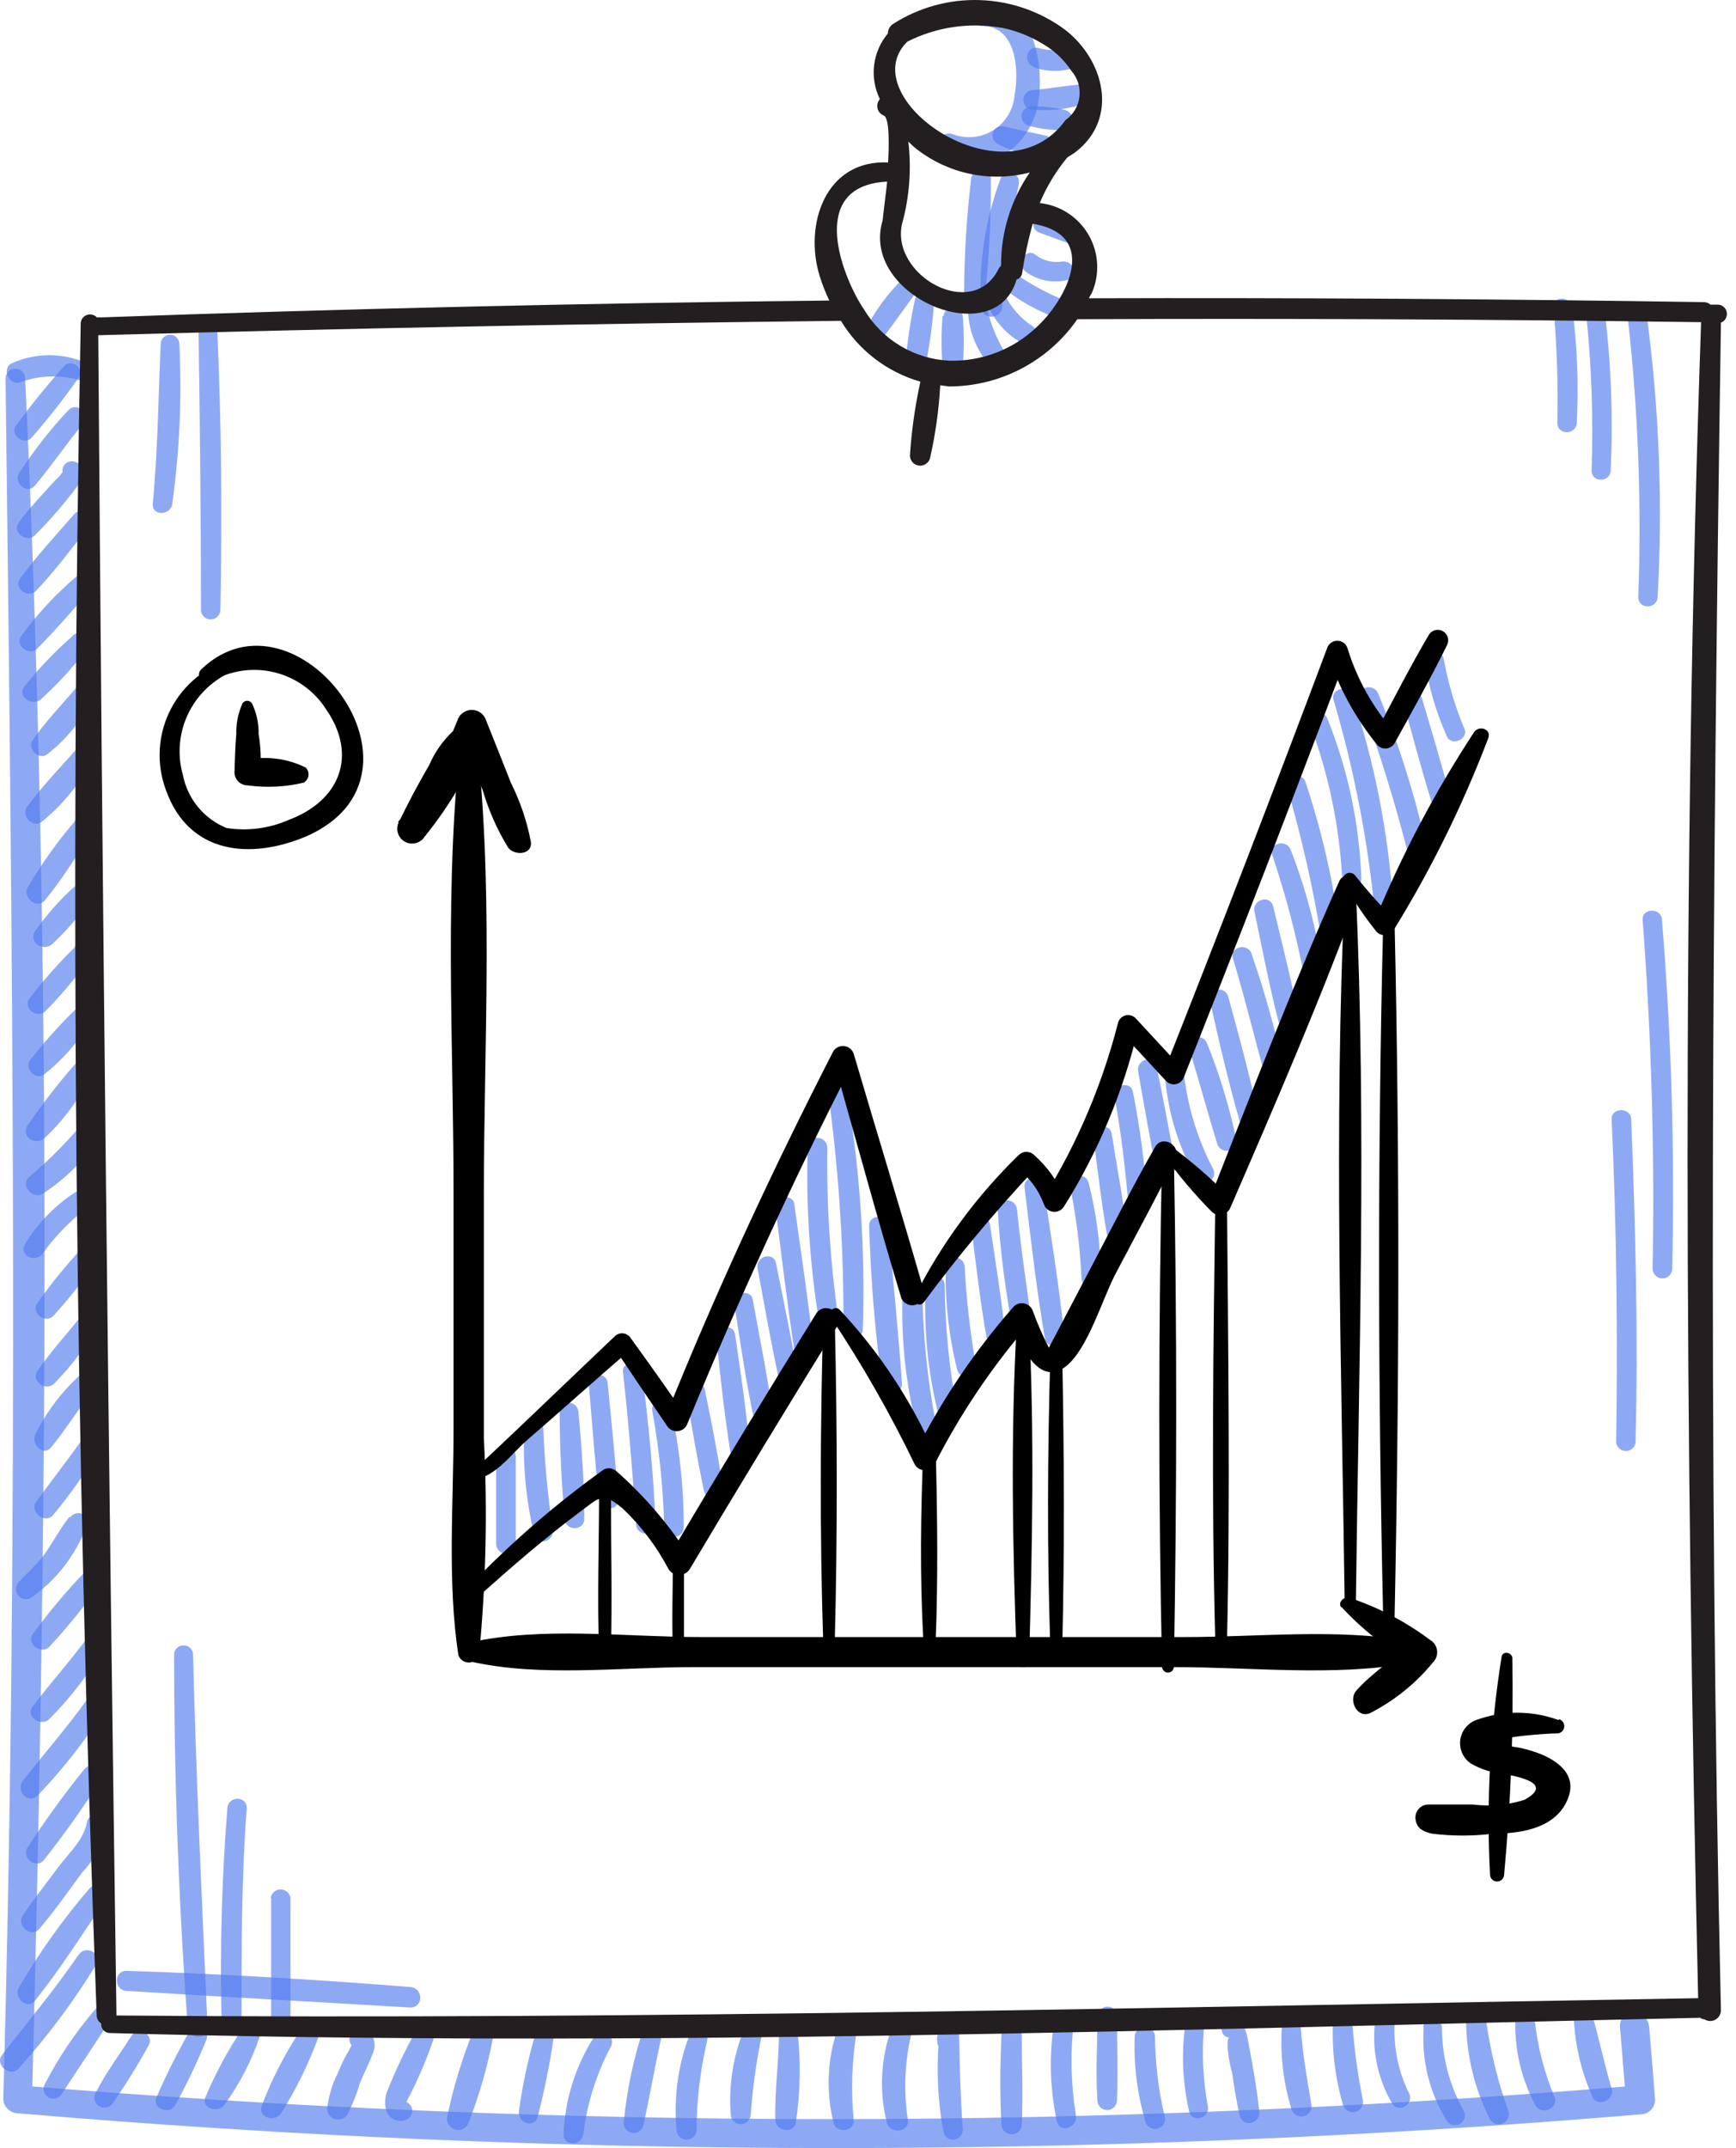 <?xml version="1.0" encoding="UTF-8"?> <svg xmlns="http://www.w3.org/2000/svg" width="76" height="94" viewBox="0 0 76 94" fill="none"> <path d="M42.907 1.138C44.482 1.068 44.632 3.032 44.412 4.189C44.385 4.498 44.285 4.796 44.122 5.06C43.958 5.324 43.736 5.546 43.471 5.709C43.207 5.872 42.908 5.97 42.599 5.997C42.29 6.024 41.979 5.979 41.691 5.864C41.092 5.685 40.693 6.602 41.262 6.861C43.256 7.858 45.25 6.343 45.479 4.309C45.699 2.594 45.15 -0.268 42.797 0.261C42.704 0.295 42.626 0.36 42.575 0.445C42.524 0.53 42.503 0.63 42.516 0.728C42.528 0.826 42.574 0.917 42.645 0.986C42.716 1.055 42.808 1.098 42.907 1.108V1.138Z" fill="#527BEF" fill-opacity="0.65"></path> <path d="M43.695 6.313C44.288 6.622 44.949 6.779 45.619 6.771C46.087 6.771 46.227 6.023 45.739 5.924C45.25 5.824 44.592 5.684 44.014 5.545C43.435 5.405 43.256 6.093 43.695 6.313Z" fill="#527BEF" fill-opacity="0.65"></path> <path d="M45.022 5.495C45.495 5.63 45.985 5.698 46.477 5.694C46.591 5.702 46.703 5.666 46.791 5.594C46.88 5.522 46.937 5.42 46.952 5.307C46.968 5.194 46.939 5.079 46.873 4.987C46.807 4.894 46.708 4.83 46.597 4.807C46.117 4.692 45.624 4.641 45.131 4.658C45.03 4.662 44.934 4.702 44.86 4.77C44.785 4.838 44.737 4.93 44.724 5.03C44.711 5.13 44.734 5.232 44.788 5.317C44.843 5.402 44.925 5.465 45.022 5.495Z" fill="#527BEF" fill-opacity="0.65"></path> <path d="M45.249 4.797C45.955 4.864 46.667 4.79 47.343 4.578C47.782 4.418 47.762 3.651 47.224 3.7C46.685 3.75 45.917 3.88 45.23 3.94C45.116 3.94 45.007 3.985 44.926 4.065C44.846 4.146 44.801 4.255 44.801 4.368C44.801 4.482 44.846 4.591 44.926 4.672C45.007 4.752 45.116 4.797 45.23 4.797H45.249Z" fill="#527BEF" fill-opacity="0.65"></path> <path d="M45.261 2.943C45.853 3.157 46.502 3.157 47.095 2.943C47.192 2.901 47.27 2.825 47.315 2.73C47.361 2.635 47.371 2.526 47.343 2.425C47.315 2.323 47.251 2.235 47.164 2.176C47.076 2.117 46.97 2.092 46.866 2.105C46.412 2.23 45.933 2.23 45.48 2.105C44.951 1.956 44.752 2.733 45.261 2.923V2.943Z" fill="#527BEF" fill-opacity="0.65"></path> <path d="M43.795 7.838C43.127 9.634 42.838 11.548 42.947 13.461C42.964 13.572 43.019 13.674 43.105 13.748C43.19 13.821 43.298 13.862 43.411 13.862C43.523 13.862 43.632 13.821 43.717 13.748C43.802 13.674 43.858 13.572 43.874 13.461C43.982 11.644 44.225 9.838 44.602 8.057C44.627 7.952 44.609 7.841 44.553 7.748C44.498 7.656 44.408 7.588 44.304 7.56C44.2 7.531 44.088 7.544 43.993 7.596C43.898 7.648 43.827 7.735 43.795 7.838Z" fill="#527BEF" fill-opacity="0.65"></path> <path d="M42.518 7.808C42.315 9.482 42.212 11.167 42.209 12.853C42.209 13.451 43.056 13.421 43.126 12.853C43.309 11.178 43.392 9.493 43.376 7.808C43.376 7.24 42.588 7.27 42.518 7.808Z" fill="#527BEF" fill-opacity="0.65"></path> <path d="M39.526 12.195C38.886 12.822 38.348 13.545 37.931 14.339C37.887 14.435 37.88 14.545 37.913 14.647C37.945 14.748 38.014 14.834 38.106 14.887C38.198 14.941 38.306 14.958 38.411 14.936C38.515 14.914 38.607 14.854 38.669 14.767C39.178 14.089 39.666 13.391 40.175 12.703C40.464 12.315 39.846 11.876 39.526 12.195Z" fill="#527BEF" fill-opacity="0.65"></path> <path d="M40.056 13.102C39.848 14.072 39.705 15.055 39.627 16.044C39.63 16.148 39.669 16.247 39.738 16.325C39.807 16.402 39.902 16.453 40.005 16.467C40.108 16.482 40.213 16.459 40.3 16.403C40.388 16.348 40.453 16.262 40.484 16.163C40.69 15.194 40.826 14.211 40.893 13.222C40.891 13.12 40.853 13.023 40.785 12.947C40.718 12.871 40.626 12.821 40.525 12.807C40.425 12.793 40.322 12.814 40.236 12.868C40.15 12.922 40.086 13.005 40.056 13.102Z" fill="#527BEF" fill-opacity="0.65"></path> <path d="M41.262 13.83C41.207 14.567 41.207 15.307 41.262 16.044C41.278 16.15 41.331 16.247 41.413 16.317C41.494 16.387 41.598 16.426 41.705 16.426C41.813 16.426 41.917 16.387 41.998 16.317C42.08 16.247 42.133 16.15 42.149 16.044C42.209 15.307 42.209 14.567 42.149 13.83C42.133 13.729 42.082 13.637 42.005 13.57C41.927 13.503 41.828 13.467 41.725 13.467C41.623 13.467 41.524 13.503 41.446 13.57C41.368 13.637 41.317 13.729 41.302 13.83H41.262Z" fill="#527BEF" fill-opacity="0.65"></path> <path d="M42.379 13.621C42.415 14.474 42.734 15.292 43.286 15.944C43.635 16.323 44.223 15.844 43.984 15.405C43.63 14.818 43.371 14.179 43.216 13.511C43.186 13.415 43.123 13.332 43.038 13.278C42.953 13.223 42.852 13.201 42.752 13.214C42.651 13.227 42.559 13.275 42.491 13.349C42.423 13.424 42.383 13.52 42.379 13.621Z" fill="#527BEF" fill-opacity="0.65"></path> <path d="M43.236 13.332C43.541 14.069 44.095 14.676 44.801 15.047C44.899 15.085 45.007 15.087 45.106 15.053C45.205 15.019 45.288 14.951 45.341 14.861C45.394 14.77 45.413 14.664 45.395 14.561C45.376 14.458 45.321 14.365 45.24 14.299C44.7 13.954 44.266 13.468 43.984 12.893C43.745 12.384 42.987 12.833 43.236 13.332Z" fill="#527BEF" fill-opacity="0.65"></path> <path d="M44.063 12.704C44.687 13.194 45.383 13.584 46.127 13.86C46.576 14.03 46.905 13.282 46.456 13.082C45.756 12.786 45.087 12.418 44.462 11.986C44.013 11.667 43.615 12.384 44.033 12.704H44.063Z" fill="#527BEF" fill-opacity="0.65"></path> <path d="M44.902 11.886C45.159 12.077 45.454 12.21 45.768 12.273C46.082 12.337 46.406 12.331 46.717 12.255C47.245 12.145 47.016 11.358 46.487 11.447C46.284 11.479 46.077 11.469 45.878 11.417C45.679 11.366 45.493 11.274 45.331 11.148C44.882 10.819 44.473 11.557 44.902 11.886Z" fill="#527BEF" fill-opacity="0.65"></path> <path d="M45.509 10.181C45.957 10.351 46.406 10.52 46.865 10.669C47.323 10.819 47.582 10.051 47.084 9.852C46.585 9.653 46.197 9.503 45.738 9.343C45.279 9.184 44.99 9.992 45.509 10.181Z" fill="#527BEF" fill-opacity="0.65"></path> <path d="M3.794 15.894C3.279 15.663 2.722 15.543 2.158 15.543C1.595 15.543 1.037 15.663 0.523 15.894C0.055 16.103 0.384 16.891 0.872 16.732C1.708 16.425 2.618 16.39 3.475 16.632C3.913 16.732 4.242 16.084 3.794 15.874V15.894Z" fill="#527BEF" fill-opacity="0.65"></path> <path d="M0.243 16.532C0.552 41.647 0.841 66.732 0.144 91.847C0.149 92.013 0.216 92.169 0.333 92.286C0.45 92.403 0.607 92.471 0.772 92.476C24.411 94.491 48.178 94.508 71.82 92.526C71.989 92.526 72.151 92.458 72.271 92.339C72.391 92.219 72.458 92.057 72.458 91.887C72.378 90.831 72.288 89.764 72.199 88.707C72.139 87.889 70.853 87.889 70.922 88.707C71.012 89.764 71.092 90.831 71.182 91.887L71.82 91.249C48.178 93.228 24.413 93.228 0.772 91.249L1.4 91.877C2.068 66.802 2.297 41.627 1.101 16.562C1.101 16.448 1.056 16.339 0.975 16.259C0.895 16.178 0.786 16.133 0.672 16.133C0.558 16.133 0.449 16.178 0.369 16.259C0.288 16.339 0.243 16.448 0.243 16.562V16.532Z" fill="#527BEF" fill-opacity="0.65"></path> <path d="M2.816 16.014C2.068 16.848 1.362 17.72 0.702 18.626C0.413 19.025 1.061 19.523 1.38 19.154C2.119 18.312 2.811 17.43 3.454 16.512C3.723 16.133 3.125 15.675 2.816 16.014Z" fill="#527BEF" fill-opacity="0.65"></path> <path d="M3.006 17.938C2.196 18.795 1.469 19.726 0.833 20.72C0.584 21.138 1.192 21.647 1.521 21.258C2.259 20.381 2.897 19.433 3.625 18.556C3.983 18.137 3.385 17.559 3.006 17.938Z" fill="#527BEF" fill-opacity="0.65"></path> <path d="M2.986 20.999H3.046L2.757 20.71C2.757 20.62 2.757 20.64 2.667 20.759C2.577 20.879 2.487 20.949 2.398 21.039C2.308 21.128 2.009 21.477 1.809 21.687C1.46 22.076 1.101 22.465 0.812 22.883C0.523 23.302 1.161 23.761 1.52 23.432C2.16 22.791 2.756 22.108 3.305 21.388C3.584 21.049 3.873 20.331 3.215 20.191C3.114 20.173 3.01 20.193 2.923 20.248C2.836 20.303 2.773 20.389 2.747 20.488C2.72 20.588 2.732 20.693 2.78 20.784C2.828 20.875 2.909 20.945 3.006 20.979L2.986 20.999Z" fill="#527BEF" fill-opacity="0.65"></path> <path d="M3.255 22.494C2.448 23.422 1.61 24.319 0.882 25.316C0.573 25.725 1.241 26.223 1.58 25.854C2.408 24.987 3.116 24.02 3.853 23.093C4.182 22.674 3.624 22.096 3.255 22.494Z" fill="#527BEF" fill-opacity="0.65"></path> <path d="M3.315 25.256C2.423 26.017 1.623 26.881 0.932 27.828C0.633 28.247 1.281 28.736 1.64 28.377C2.428 27.569 3.185 26.712 3.913 25.854C3.993 25.775 4.037 25.667 4.037 25.555C4.037 25.443 3.993 25.335 3.913 25.256C3.834 25.177 3.726 25.132 3.614 25.132C3.502 25.132 3.394 25.177 3.315 25.256Z" fill="#527BEF" fill-opacity="0.65"></path> <path d="M3.187 27.828C2.409 28.5 1.698 29.244 1.063 30.052C0.734 30.5 1.412 30.909 1.781 30.61C2.511 29.949 3.179 29.221 3.775 28.437C4.124 28.018 3.576 27.44 3.167 27.828H3.187Z" fill="#527BEF" fill-opacity="0.65"></path> <path d="M3.365 30.062C2.717 30.829 2 31.567 1.431 32.385C1.172 32.754 1.69 33.282 2.059 33.013C2.899 32.359 3.581 31.524 4.053 30.57C4.253 30.172 3.724 29.683 3.405 30.062H3.365Z" fill="#527BEF" fill-opacity="0.65"></path> <path d="M3.295 32.843C2.577 33.651 1.8 34.459 1.172 35.326C0.912 35.705 1.441 36.243 1.81 35.974C2.698 35.26 3.434 34.376 3.973 33.372C4.212 32.953 3.624 32.465 3.295 32.843Z" fill="#527BEF" fill-opacity="0.65"></path> <path d="M3.286 35.924C2.515 36.826 1.824 37.794 1.222 38.816C0.963 39.274 1.611 39.813 1.97 39.394C2.722 38.458 3.389 37.457 3.964 36.403C4.193 36.004 3.615 35.505 3.296 35.894L3.286 35.924Z" fill="#527BEF" fill-opacity="0.65"></path> <path d="M3.306 38.756C2.641 39.352 2.046 40.021 1.531 40.75C1.242 41.239 1.88 41.647 2.269 41.328C2.914 40.733 3.486 40.064 3.974 39.334C4.273 38.945 3.635 38.487 3.306 38.816V38.756Z" fill="#527BEF" fill-opacity="0.65"></path> <path d="M3.276 41.448C2.561 42.153 1.895 42.906 1.282 43.701C0.993 44.14 1.631 44.589 1.99 44.249C2.664 43.561 3.287 42.825 3.854 42.046C4.183 41.627 3.635 41.049 3.246 41.448H3.276Z" fill="#527BEF" fill-opacity="0.65"></path> <path d="M3.305 44.17C2.591 44.869 1.925 45.615 1.311 46.403C1.052 46.762 1.57 47.291 1.929 47.021C2.746 46.373 3.438 45.583 3.973 44.688C4.021 44.599 4.036 44.495 4.015 44.396C3.994 44.297 3.939 44.209 3.859 44.146C3.778 44.084 3.679 44.053 3.578 44.057C3.476 44.061 3.38 44.101 3.305 44.17Z" fill="#527BEF" fill-opacity="0.65"></path> <path d="M3.325 46.523C2.564 47.39 1.854 48.303 1.201 49.255C0.902 49.733 1.54 50.142 1.929 49.823C2.783 49.032 3.477 48.084 3.973 47.031C4.182 46.632 3.634 46.134 3.325 46.523Z" fill="#527BEF" fill-opacity="0.65"></path> <path d="M3.714 49.035C2.983 49.931 2.168 50.755 1.281 51.498C0.873 51.857 1.401 52.495 1.86 52.246C2.942 51.547 3.85 50.609 4.512 49.504C4.841 48.995 4.063 48.587 3.714 49.035Z" fill="#527BEF" fill-opacity="0.65"></path> <path d="M3.246 52.206C2.377 52.781 1.645 53.54 1.102 54.429C0.813 54.928 1.521 55.297 1.86 54.868C2.376 54.148 2.99 53.503 3.684 52.953C4.113 52.624 3.684 51.877 3.246 52.206Z" fill="#527BEF" fill-opacity="0.65"></path> <path d="M3.574 54.639C2.868 55.391 2.218 56.194 1.629 57.041C1.35 57.46 1.988 57.949 2.337 57.58C3.032 56.821 3.669 56.011 4.242 55.157C4.511 54.758 3.893 54.29 3.574 54.639Z" fill="#527BEF" fill-opacity="0.65"></path> <path d="M3.635 57.49C2.977 58.328 2.239 59.115 1.641 59.993C1.342 60.441 2 60.9 2.369 60.551C3.113 59.787 3.762 58.937 4.303 58.019C4.553 57.61 3.934 57.101 3.625 57.49H3.635Z" fill="#527BEF" fill-opacity="0.65"></path> <path d="M3.535 60.142C2.712 60.888 2.036 61.78 1.541 62.774C1.351 63.193 1.9 63.771 2.249 63.323C2.917 62.505 3.475 61.598 4.123 60.76C4.462 60.332 3.914 59.763 3.505 60.142H3.535Z" fill="#527BEF" fill-opacity="0.65"></path> <path d="M3.635 62.944C2.967 63.881 2.259 64.788 1.581 65.725C1.272 66.154 1.98 66.722 2.329 66.294C3.088 65.378 3.775 64.405 4.383 63.382C4.682 62.904 3.954 62.495 3.635 62.944Z" fill="#527BEF" fill-opacity="0.65"></path> <path d="M3.026 66.394C2.647 66.882 2.368 67.391 2.029 67.899C1.69 68.407 1.241 68.776 0.842 69.205C0.443 69.634 0.962 70.202 1.381 69.903C2.501 69.116 3.351 68.001 3.813 66.713C3.963 66.234 3.335 66.044 3.076 66.394H3.026Z" fill="#527BEF" fill-opacity="0.65"></path> <path d="M3.764 68.737C2.928 69.604 2.152 70.526 1.441 71.498C1.132 71.927 1.81 72.436 2.169 72.057C2.986 71.172 3.742 70.232 4.432 69.245C4.711 68.846 4.093 68.388 3.764 68.737Z" fill="#527BEF" fill-opacity="0.65"></path> <path d="M3.933 71.518C3.145 72.615 2.238 73.602 1.43 74.679C1.101 75.108 1.779 75.576 2.148 75.237C3.129 74.256 3.971 73.146 4.651 71.937C4.94 71.468 4.242 71.079 3.933 71.518Z" fill="#527BEF" fill-opacity="0.65"></path> <path d="M3.884 74.27C2.987 75.536 1.97 76.693 1.013 77.909C0.654 78.358 1.232 78.996 1.661 78.557C2.79 77.383 3.793 76.093 4.652 74.709C4.961 74.24 4.223 73.831 3.904 74.27H3.884Z" fill="#527BEF" fill-opacity="0.65"></path> <path d="M3.683 77.431C2.795 78.528 1.966 79.673 1.201 80.86C0.942 81.289 1.57 81.808 1.909 81.409C2.81 80.275 3.649 79.094 4.421 77.869C4.74 77.401 4.012 77.012 3.683 77.431Z" fill="#527BEF" fill-opacity="0.65"></path> <path d="M3.803 79.744C3.693 80.492 2.975 81.13 2.527 81.738C2.078 82.346 1.47 83.114 0.991 83.832C0.712 84.27 1.38 84.829 1.729 84.4C2.387 83.622 2.975 82.795 3.574 81.967C4.13 81.388 4.498 80.655 4.63 79.863C4.63 79.395 3.863 79.275 3.803 79.754V79.744Z" fill="#527BEF" fill-opacity="0.65"></path> <path d="M3.913 82.645C2.753 83.994 1.719 85.446 0.822 86.982C0.583 87.421 1.201 87.979 1.54 87.54C2.647 86.155 3.604 84.639 4.601 83.174C4.88 82.765 4.232 82.256 3.913 82.645Z" fill="#527BEF" fill-opacity="0.65"></path> <path d="M3.445 85.536C2.398 87.062 1.212 88.478 0.085 89.933C-0.244 90.362 0.464 90.93 0.823 90.511C2.084 89.108 3.216 87.593 4.203 85.985C4.512 85.507 3.764 85.078 3.445 85.536Z" fill="#527BEF" fill-opacity="0.65"></path> <path d="M4.212 87.879C3.335 88.889 2.582 90.001 1.968 91.189C1.91 91.287 1.893 91.404 1.921 91.514C1.949 91.625 2.02 91.719 2.118 91.778C2.216 91.836 2.333 91.853 2.443 91.825C2.553 91.797 2.648 91.726 2.706 91.628C3.414 90.541 4.152 89.465 4.84 88.368C5.079 87.989 4.511 87.53 4.212 87.879Z" fill="#527BEF" fill-opacity="0.65"></path> <path d="M5.759 89.086C5.23 89.903 4.642 90.701 4.193 91.568C4.134 91.669 4.117 91.789 4.146 91.902C4.175 92.015 4.247 92.112 4.348 92.172C4.448 92.231 4.568 92.248 4.681 92.219C4.795 92.19 4.892 92.118 4.951 92.017C5.509 91.214 6.025 90.382 6.496 89.525C6.786 89.046 6.058 88.627 5.759 89.086Z" fill="#527BEF" fill-opacity="0.65"></path> <path d="M8.3 88.886C7.763 89.827 7.278 90.795 6.845 91.788C6.655 92.276 7.413 92.555 7.662 92.137C8.168 91.22 8.621 90.274 9.018 89.305C9.247 88.827 8.549 88.398 8.3 88.886Z" fill="#527BEF" fill-opacity="0.65"></path> <path d="M10.614 88.767C9.983 89.711 9.442 90.712 8.999 91.758C8.78 92.276 9.547 92.486 9.826 92.107C10.49 91.194 11.011 90.185 11.372 89.116C11.531 88.657 10.863 88.418 10.614 88.797V88.767Z" fill="#527BEF" fill-opacity="0.65"></path> <path d="M13.146 88.856C12.467 89.885 11.902 90.985 11.461 92.137C11.272 92.655 12.019 92.894 12.299 92.486C12.955 91.446 13.499 90.34 13.924 89.185C14.113 88.727 13.395 88.458 13.146 88.856Z" fill="#527BEF" fill-opacity="0.65"></path> <path d="M15.858 89.535H15.937H15.509V89.176C15.424 89.446 15.303 89.705 15.15 89.943C15.01 90.203 14.891 90.472 14.771 90.751C14.532 91.232 14.38 91.752 14.322 92.286C14.324 92.39 14.36 92.49 14.424 92.572C14.488 92.653 14.576 92.712 14.676 92.739C14.776 92.766 14.882 92.76 14.979 92.721C15.075 92.683 15.156 92.614 15.21 92.526C15.433 92.088 15.617 91.631 15.758 91.16C15.947 90.681 16.207 90.213 16.366 89.734C16.526 89.255 16.117 88.468 15.509 88.876C15.412 88.932 15.342 89.024 15.313 89.131C15.284 89.239 15.299 89.353 15.354 89.45C15.41 89.546 15.501 89.617 15.609 89.646C15.716 89.675 15.831 89.66 15.928 89.604L15.858 89.535Z" fill="#527BEF" fill-opacity="0.65"></path> <path d="M18.161 88.956C17.693 89.803 17.28 90.678 16.925 91.578C16.775 92.047 16.855 92.725 17.443 92.805C18.032 92.885 18.281 92.246 17.792 91.977C18.251 91.115 18.641 90.219 18.959 89.295C19.138 88.837 18.381 88.517 18.161 88.956Z" fill="#527BEF" fill-opacity="0.65"></path> <path d="M20.733 88.837C20.233 90.065 19.846 91.337 19.576 92.635C19.556 92.755 19.58 92.878 19.645 92.98C19.71 93.083 19.811 93.157 19.928 93.19C20.044 93.222 20.169 93.21 20.278 93.155C20.386 93.101 20.47 93.008 20.514 92.894C20.995 91.659 21.359 90.38 21.601 89.076C21.632 88.961 21.617 88.838 21.558 88.734C21.499 88.63 21.401 88.554 21.286 88.523C21.171 88.491 21.049 88.506 20.945 88.565C20.841 88.624 20.765 88.722 20.733 88.837Z" fill="#527BEF" fill-opacity="0.65"></path> <path d="M23.445 88.986C23.118 90.1 22.875 91.236 22.717 92.386C22.648 92.914 23.415 93.164 23.545 92.615C23.834 91.492 24.063 90.353 24.233 89.206C24.262 89.101 24.248 88.989 24.195 88.895C24.142 88.8 24.053 88.731 23.949 88.702C23.844 88.673 23.733 88.686 23.638 88.74C23.544 88.793 23.474 88.882 23.445 88.986Z" fill="#527BEF" fill-opacity="0.65"></path> <path d="M26.008 89.136C25.194 90.408 24.733 91.874 24.672 93.383C24.672 93.951 25.459 93.912 25.539 93.383C25.7 92.051 26.106 90.759 26.736 89.575C26.793 89.478 26.809 89.363 26.781 89.254C26.753 89.146 26.683 89.053 26.586 88.996C26.49 88.939 26.375 88.923 26.266 88.951C26.158 88.979 26.065 89.049 26.008 89.146V89.136Z" fill="#527BEF" fill-opacity="0.65"></path> <path d="M28.181 88.727C27.735 90.076 27.441 91.47 27.304 92.885C27.299 92.994 27.336 93.102 27.407 93.186C27.478 93.27 27.578 93.324 27.687 93.338C27.797 93.352 27.907 93.324 27.997 93.261C28.086 93.197 28.149 93.102 28.172 92.994C28.461 91.648 28.69 90.302 28.999 88.956C29.013 88.854 28.989 88.75 28.932 88.663C28.876 88.577 28.79 88.514 28.69 88.486C28.59 88.458 28.484 88.467 28.391 88.511C28.297 88.556 28.223 88.632 28.181 88.727Z" fill="#527BEF" fill-opacity="0.65"></path> <path d="M30.165 89.106C29.669 90.432 29.485 91.855 29.626 93.263C29.642 93.367 29.695 93.462 29.774 93.53C29.854 93.598 29.955 93.636 30.06 93.636C30.165 93.636 30.267 93.598 30.346 93.53C30.426 93.462 30.478 93.367 30.494 93.263C30.496 91.937 30.65 90.616 30.953 89.325C30.967 89.273 30.971 89.219 30.965 89.166C30.958 89.113 30.941 89.061 30.915 89.014C30.861 88.92 30.773 88.851 30.668 88.822C30.564 88.792 30.452 88.806 30.358 88.859C30.263 88.913 30.194 89.001 30.165 89.106Z" fill="#527BEF" fill-opacity="0.65"></path> <path d="M32.547 88.866C32.089 90.025 31.898 91.273 31.989 92.516C31.989 92.632 32.035 92.743 32.117 92.826C32.2 92.908 32.311 92.954 32.428 92.954C32.544 92.954 32.656 92.908 32.738 92.826C32.82 92.743 32.866 92.632 32.866 92.516C32.951 91.363 33.111 90.217 33.345 89.086C33.356 88.987 33.331 88.887 33.275 88.804C33.219 88.722 33.136 88.662 33.04 88.635C32.944 88.609 32.841 88.618 32.751 88.66C32.661 88.702 32.588 88.776 32.547 88.866Z" fill="#527BEF" fill-opacity="0.65"></path> <path d="M34.103 88.946C34.103 90.222 33.904 91.489 33.944 92.765C33.944 93.253 34.741 93.413 34.841 92.885C35.037 91.581 35.064 90.257 34.921 88.946C34.921 88.838 34.878 88.734 34.801 88.657C34.724 88.581 34.62 88.537 34.512 88.537C34.404 88.537 34.3 88.581 34.223 88.657C34.146 88.734 34.103 88.838 34.103 88.946Z" fill="#527BEF" fill-opacity="0.65"></path> <path d="M36.685 88.737C36.215 90.078 36.149 91.527 36.495 92.904C36.625 93.373 37.403 93.293 37.373 92.785C37.253 91.512 37.293 90.229 37.492 88.966C37.508 88.913 37.512 88.858 37.506 88.803C37.499 88.748 37.482 88.695 37.455 88.647C37.428 88.599 37.392 88.556 37.349 88.522C37.306 88.488 37.256 88.463 37.203 88.448C37.15 88.433 37.095 88.428 37.04 88.435C36.985 88.441 36.932 88.458 36.884 88.485C36.836 88.512 36.794 88.548 36.76 88.591C36.725 88.634 36.7 88.684 36.685 88.737Z" fill="#527BEF" fill-opacity="0.65"></path> <path d="M39.089 88.607C38.556 89.977 38.466 91.48 38.83 92.904C38.96 93.393 39.827 93.323 39.747 92.775C39.546 91.463 39.61 90.123 39.937 88.837C40.096 88.288 39.279 88.079 39.089 88.607Z" fill="#527BEF" fill-opacity="0.65"></path> <path d="M41.86 89.305L41.133 88.996C40.984 90.429 41.041 91.876 41.302 93.293C41.325 93.399 41.386 93.492 41.474 93.554C41.562 93.616 41.67 93.642 41.776 93.629C41.883 93.615 41.981 93.561 42.05 93.479C42.119 93.397 42.154 93.291 42.15 93.184C42.05 91.778 42.01 90.402 41.99 88.996C41.99 88.657 41.502 88.388 41.252 88.697C41.165 88.778 41.099 88.88 41.06 88.993C41.022 89.106 41.013 89.227 41.033 89.345C41.033 89.864 41.86 89.883 41.84 89.345L41.86 89.305Z" fill="#527BEF" fill-opacity="0.65"></path> <path d="M43.845 88.956C43.785 90.302 43.765 91.658 43.845 93.014C43.861 93.12 43.914 93.217 43.996 93.287C44.077 93.358 44.181 93.396 44.288 93.396C44.396 93.396 44.5 93.358 44.581 93.287C44.662 93.217 44.716 93.12 44.732 93.014C44.792 91.658 44.732 90.302 44.732 88.956C44.716 88.855 44.665 88.763 44.587 88.696C44.51 88.629 44.411 88.593 44.308 88.593C44.206 88.593 44.107 88.629 44.029 88.696C43.951 88.763 43.9 88.855 43.885 88.956H43.845Z" fill="#527BEF" fill-opacity="0.65"></path> <path d="M46.166 88.398C45.92 89.863 45.954 91.362 46.266 92.815C46.386 93.373 47.183 93.124 47.104 92.585C46.886 91.237 46.852 89.865 47.004 88.507C47.054 88.039 46.236 87.919 46.166 88.398Z" fill="#527BEF" fill-opacity="0.65"></path> <path d="M48.042 88.219C48.042 89.445 47.962 90.681 48.042 91.907C48.042 92.021 48.087 92.13 48.168 92.211C48.248 92.291 48.357 92.336 48.471 92.336C48.585 92.336 48.694 92.291 48.774 92.211C48.855 92.13 48.9 92.021 48.9 91.907C48.95 90.681 48.9 89.445 48.9 88.219C48.9 88.11 48.857 88.006 48.78 87.929C48.703 87.853 48.599 87.81 48.491 87.81C48.383 87.81 48.279 87.853 48.202 87.929C48.125 88.006 48.082 88.11 48.082 88.219H48.042Z" fill="#527BEF" fill-opacity="0.65"></path> <path d="M49.676 89.076C49.624 90.371 49.789 91.665 50.165 92.904C50.207 93.001 50.283 93.079 50.378 93.125C50.473 93.171 50.581 93.18 50.683 93.152C50.785 93.124 50.873 93.061 50.932 92.973C50.99 92.886 51.016 92.78 51.002 92.675C50.718 91.496 50.57 90.289 50.564 89.076C50.548 88.97 50.494 88.873 50.413 88.803C50.331 88.733 50.228 88.694 50.12 88.694C50.013 88.694 49.909 88.733 49.827 88.803C49.746 88.873 49.692 88.97 49.676 89.076Z" fill="#527BEF" fill-opacity="0.65"></path> <path d="M51.861 88.837C51.723 90.026 51.79 91.23 52.06 92.396C52.2 92.924 52.977 92.695 52.878 92.167C52.674 91.069 52.613 89.95 52.698 88.837C52.748 88.288 51.911 88.298 51.861 88.837Z" fill="#527BEF" fill-opacity="0.65"></path> <path d="M53.863 89.126C53.584 89.126 53.863 90.501 53.933 90.661C54.023 91.289 54.122 91.917 54.262 92.535C54.402 93.154 55.179 92.924 55.129 92.416C55.03 91.419 54.85 90.422 54.661 89.425C54.571 88.926 54.441 88.178 53.764 88.358C53.335 88.468 53.404 89.215 53.863 89.156V89.126Z" fill="#527BEF" fill-opacity="0.65"></path> <path d="M56.117 88.707C56.041 89.915 56.182 91.128 56.535 92.286C56.567 92.401 56.643 92.499 56.747 92.558C56.851 92.617 56.974 92.632 57.089 92.6C57.204 92.569 57.301 92.493 57.36 92.389C57.419 92.285 57.434 92.162 57.403 92.047C57.213 90.93 57.024 89.844 56.944 88.707C56.929 88.608 56.879 88.518 56.803 88.453C56.727 88.388 56.63 88.353 56.53 88.353C56.43 88.353 56.334 88.388 56.258 88.453C56.182 88.518 56.132 88.608 56.117 88.707Z" fill="#527BEF" fill-opacity="0.65"></path> <path d="M58.352 88.587C58.309 89.794 58.464 91 58.81 92.157C58.852 92.257 58.93 92.339 59.028 92.387C59.127 92.434 59.239 92.444 59.344 92.415C59.45 92.385 59.54 92.319 59.6 92.227C59.659 92.136 59.683 92.025 59.667 91.917C59.445 90.818 59.292 89.706 59.209 88.587C59.209 88.474 59.164 88.365 59.083 88.284C59.003 88.204 58.894 88.159 58.78 88.159C58.666 88.159 58.557 88.204 58.477 88.284C58.397 88.365 58.352 88.474 58.352 88.587Z" fill="#527BEF" fill-opacity="0.65"></path> <path d="M60.216 88.338C60.034 89.613 60.287 90.913 60.934 92.027C61.223 92.516 61.931 92.087 61.681 91.588C61.183 90.582 60.972 89.457 61.073 88.338C61.123 87.79 60.285 87.8 60.216 88.338Z" fill="#527BEF" fill-opacity="0.65"></path> <path d="M62.33 88.707C62.224 90.137 62.573 91.564 63.327 92.785C63.355 92.834 63.392 92.877 63.437 92.912C63.482 92.946 63.533 92.972 63.588 92.986C63.642 93.001 63.7 93.005 63.756 92.998C63.812 92.991 63.866 92.972 63.915 92.944C63.964 92.916 64.007 92.879 64.042 92.834C64.076 92.789 64.102 92.738 64.117 92.683C64.131 92.629 64.135 92.572 64.128 92.516C64.121 92.459 64.103 92.405 64.075 92.356C63.449 91.242 63.123 89.985 63.127 88.707C63.112 88.608 63.062 88.518 62.986 88.453C62.91 88.388 62.813 88.353 62.714 88.353C62.614 88.353 62.517 88.388 62.441 88.453C62.365 88.518 62.315 88.608 62.3 88.707H62.33Z" fill="#527BEF" fill-opacity="0.65"></path> <path d="M64.184 88.458C64.198 89.956 64.559 91.43 65.24 92.765C65.299 92.85 65.386 92.912 65.486 92.941C65.585 92.969 65.692 92.962 65.787 92.921C65.882 92.88 65.96 92.807 66.008 92.715C66.055 92.623 66.07 92.517 66.048 92.416C65.573 91.099 65.239 89.736 65.051 88.348C64.981 87.859 64.204 87.989 64.213 88.458H64.184Z" fill="#527BEF" fill-opacity="0.65"></path> <path d="M66.338 88.458C66.309 89.74 66.615 91.008 67.225 92.137C67.474 92.576 68.222 92.286 68.063 91.788C67.616 90.725 67.324 89.603 67.195 88.458C67.195 88.344 67.15 88.235 67.07 88.155C66.989 88.074 66.88 88.029 66.767 88.029C66.653 88.029 66.544 88.074 66.463 88.155C66.383 88.235 66.338 88.344 66.338 88.458Z" fill="#527BEF" fill-opacity="0.65"></path> <path d="M68.9 88.338C68.956 89.519 69.233 90.679 69.718 91.758C69.927 92.236 70.715 91.897 70.555 91.399C70.246 90.352 70.017 89.285 69.728 88.228C69.705 88.126 69.645 88.035 69.559 87.974C69.473 87.914 69.368 87.888 69.263 87.902C69.159 87.915 69.064 87.968 68.996 88.049C68.929 88.13 68.895 88.233 68.9 88.338Z" fill="#527BEF" fill-opacity="0.65"></path> <path d="M21.721 63.751C21.721 65.017 21.721 66.294 21.721 67.56C21.721 67.674 21.766 67.783 21.846 67.863C21.927 67.944 22.036 67.989 22.149 67.989C22.263 67.989 22.372 67.944 22.453 67.863C22.533 67.783 22.578 67.674 22.578 67.56C22.578 66.294 22.578 65.017 22.578 63.751C22.578 63.64 22.534 63.534 22.456 63.455C22.377 63.377 22.27 63.333 22.159 63.333C22.048 63.333 21.942 63.377 21.863 63.455C21.785 63.534 21.741 63.64 21.741 63.751H21.721Z" fill="#527BEF" fill-opacity="0.65"></path> <path d="M22.956 62.475C22.874 64.046 23.018 65.621 23.385 67.151C23.515 67.7 24.282 67.45 24.202 66.932C23.979 65.456 23.839 63.968 23.784 62.475C23.768 62.377 23.718 62.286 23.642 62.221C23.566 62.157 23.47 62.121 23.37 62.121C23.27 62.121 23.173 62.157 23.098 62.221C23.022 62.286 22.971 62.377 22.956 62.475Z" fill="#527BEF" fill-opacity="0.65"></path> <path d="M24.502 61.777C24.502 63.333 24.582 64.908 24.721 66.453C24.721 67.002 25.589 67.022 25.579 66.453C25.579 64.898 25.469 63.333 25.32 61.777C25.27 61.259 24.492 61.239 24.502 61.777Z" fill="#527BEF" fill-opacity="0.65"></path> <path d="M25.777 60.551C25.917 62.236 26.047 63.921 26.216 65.596C26.276 66.134 27.113 66.144 27.074 65.596C26.934 63.911 26.774 62.236 26.605 60.551C26.605 60.023 25.728 60.013 25.777 60.551Z" fill="#527BEF" fill-opacity="0.65"></path> <path d="M27.274 60.062C27.523 62.266 27.692 64.479 27.852 66.703C27.852 67.241 28.729 67.251 28.699 66.703C28.61 64.479 28.39 62.266 28.111 60.062C28.041 59.524 27.204 59.514 27.274 60.062Z" fill="#527BEF" fill-opacity="0.65"></path> <path d="M28.559 61.757C28.862 63.43 29.035 65.123 29.078 66.822C29.078 66.936 29.123 67.045 29.203 67.125C29.284 67.206 29.393 67.251 29.507 67.251C29.62 67.251 29.729 67.206 29.81 67.125C29.89 67.045 29.935 66.936 29.935 66.822C29.933 65.045 29.739 63.273 29.357 61.538C29.247 61.01 28.46 61.239 28.559 61.757Z" fill="#527BEF" fill-opacity="0.65"></path> <path d="M30.055 61.02C30.274 62.425 30.523 63.821 30.812 65.217C30.932 65.765 31.72 65.526 31.64 64.988C31.411 63.582 31.141 62.186 30.852 60.8C30.743 60.272 29.975 60.501 30.055 61.02Z" fill="#527BEF" fill-opacity="0.65"></path> <path d="M31.351 58.487C31.53 60.212 31.72 61.937 31.989 63.652C32.069 64.13 32.886 64.021 32.836 63.542C32.687 61.807 32.428 60.092 32.178 58.377C32.109 57.909 31.301 58.008 31.351 58.487Z" fill="#527BEF" fill-opacity="0.65"></path> <path d="M32.15 57.101C32.419 58.786 32.658 60.481 33.017 62.146C33.137 62.684 33.904 62.445 33.835 61.917C33.605 60.232 33.256 58.557 32.957 56.882C32.858 56.353 32.06 56.583 32.15 57.101Z" fill="#527BEF" fill-opacity="0.65"></path> <path d="M33.165 55.496C33.464 57.101 33.743 58.716 34.092 60.312C34.212 60.85 34.999 60.611 34.91 60.082C34.63 58.477 34.291 56.872 33.972 55.277C33.863 54.748 33.065 54.977 33.165 55.496Z" fill="#527BEF" fill-opacity="0.65"></path> <path d="M33.944 52.804C34.213 54.928 34.462 57.061 34.791 59.185C34.861 59.654 35.678 59.554 35.629 59.075C35.389 56.942 35.07 54.808 34.771 52.684C34.711 52.216 33.884 52.325 33.944 52.804Z" fill="#527BEF" fill-opacity="0.65"></path> <path d="M35.36 50.222C35.281 52.771 35.448 55.322 35.858 57.839C35.948 58.387 36.756 58.148 36.686 57.61C36.34 55.163 36.184 52.693 36.217 50.222C36.217 50.108 36.172 49.999 36.092 49.919C36.011 49.838 35.902 49.793 35.788 49.793C35.675 49.793 35.566 49.838 35.485 49.919C35.405 49.999 35.36 50.108 35.36 50.222Z" fill="#527BEF" fill-opacity="0.65"></path> <path d="M36.297 48.118C36.74 51.466 36.95 54.841 36.925 58.218C36.94 58.319 36.992 58.411 37.069 58.478C37.147 58.545 37.246 58.581 37.349 58.581C37.451 58.581 37.55 58.545 37.628 58.478C37.705 58.411 37.757 58.319 37.772 58.218C37.886 54.761 37.658 51.301 37.094 47.889C37.014 47.36 36.217 47.59 36.297 48.118Z" fill="#527BEF" fill-opacity="0.65"></path> <path d="M38.051 53.672C38.12 56.007 38.313 58.336 38.629 60.651C38.699 61.139 39.517 61.029 39.487 60.541C39.327 58.238 39.088 55.945 38.889 53.651C38.889 53.123 38.031 53.103 38.051 53.651V53.672Z" fill="#527BEF" fill-opacity="0.65"></path> <path d="M39.527 56.254C39.418 58.367 39.627 60.484 40.145 62.535C40.285 63.083 41.063 62.844 40.973 62.306C40.589 60.311 40.389 58.285 40.375 56.254C40.359 56.153 40.308 56.06 40.23 55.993C40.152 55.927 40.053 55.89 39.951 55.89C39.849 55.89 39.749 55.927 39.672 55.993C39.594 56.06 39.543 56.153 39.527 56.254Z" fill="#527BEF" fill-opacity="0.65"></path> <path d="M40.524 56.254C40.435 58.114 40.613 59.977 41.053 61.787C41.067 61.841 41.092 61.891 41.126 61.935C41.16 61.979 41.202 62.016 41.25 62.044C41.298 62.072 41.351 62.09 41.406 62.097C41.461 62.104 41.517 62.101 41.571 62.086C41.625 62.072 41.675 62.047 41.719 62.013C41.763 61.979 41.8 61.937 41.828 61.889C41.856 61.841 41.874 61.788 41.881 61.733C41.888 61.678 41.885 61.621 41.87 61.568C41.547 59.815 41.377 58.036 41.362 56.254C41.362 56.143 41.318 56.036 41.239 55.958C41.16 55.879 41.054 55.835 40.943 55.835C40.832 55.835 40.725 55.879 40.647 55.958C40.568 56.036 40.524 56.143 40.524 56.254Z" fill="#527BEF" fill-opacity="0.65"></path> <path d="M41.402 55.386C41.367 56.914 41.535 58.439 41.9 59.923C42.03 60.471 42.808 60.232 42.718 59.703C42.466 58.276 42.302 56.834 42.229 55.386C42.214 55.288 42.164 55.198 42.088 55.133C42.012 55.068 41.916 55.032 41.816 55.032C41.716 55.032 41.619 55.068 41.543 55.133C41.467 55.198 41.417 55.288 41.402 55.386Z" fill="#527BEF" fill-opacity="0.65"></path> <path d="M42.518 53.671C42.727 55.306 42.907 56.942 43.196 58.567C43.276 59.025 44.063 58.926 44.013 58.457C43.844 56.822 43.575 55.187 43.335 53.562C43.266 53.103 42.458 53.203 42.518 53.671Z" fill="#527BEF" fill-opacity="0.65"></path> <path d="M43.675 52.924C43.79 54.786 44.03 56.638 44.393 58.467C44.513 59.016 45.28 58.766 45.211 58.238C44.971 56.473 44.702 54.708 44.523 52.924C44.473 52.395 43.635 52.375 43.675 52.924Z" fill="#527BEF" fill-opacity="0.65"></path> <path d="M44.851 51.947C45.12 54.16 45.369 56.383 45.748 58.587C45.828 59.065 46.645 58.956 46.596 58.477C46.366 56.254 46.007 54.04 45.668 51.837C45.599 51.368 44.791 51.478 44.851 51.947Z" fill="#527BEF" fill-opacity="0.65"></path> <path d="M46.846 51.927C47.118 53.241 47.285 54.574 47.344 55.915C47.344 56.029 47.389 56.138 47.47 56.218C47.55 56.298 47.659 56.343 47.773 56.343C47.886 56.343 47.996 56.298 48.076 56.218C48.156 56.138 48.202 56.029 48.202 55.915C48.184 54.505 48 53.103 47.653 51.737C47.621 51.634 47.55 51.547 47.455 51.495C47.36 51.444 47.248 51.43 47.144 51.459C47.039 51.487 46.95 51.555 46.895 51.648C46.839 51.74 46.821 51.851 46.846 51.957V51.927Z" fill="#527BEF" fill-opacity="0.65"></path> <path d="M47.872 49.833C48.091 51.438 48.261 53.063 48.58 54.648C48.669 55.117 49.467 55.017 49.417 54.539C49.248 52.894 48.929 51.249 48.669 49.614C48.58 49.085 47.792 49.314 47.872 49.833Z" fill="#527BEF" fill-opacity="0.65"></path> <path d="M48.799 47.998C49.068 49.514 49.248 50.989 49.388 52.565C49.437 53.093 50.255 53.103 50.225 52.565C50.121 50.957 49.911 49.359 49.597 47.779C49.487 47.261 48.709 47.48 48.799 47.998Z" fill="#527BEF" fill-opacity="0.65"></path> <path d="M49.826 46.882C50.076 48.327 50.335 49.763 50.614 51.199C50.724 51.747 51.551 51.518 51.452 50.969C51.202 49.524 50.923 48.088 50.634 46.662C50.534 46.124 49.737 46.353 49.826 46.882Z" fill="#527BEF" fill-opacity="0.65"></path> <path d="M50.982 46.782C51.064 48.461 51.538 50.096 52.368 51.558C52.425 51.654 52.518 51.724 52.626 51.752C52.735 51.78 52.85 51.764 52.946 51.707C53.043 51.651 53.113 51.558 53.141 51.449C53.169 51.341 53.153 51.225 53.096 51.129C52.393 49.776 51.956 48.3 51.81 46.782C51.76 46.264 50.952 46.254 50.982 46.782Z" fill="#527BEF" fill-opacity="0.65"></path> <path d="M52.06 45.885C52.489 47.28 52.867 48.696 53.306 50.102C53.347 50.197 53.422 50.273 53.515 50.317C53.609 50.362 53.715 50.371 53.815 50.343C53.914 50.315 54 50.252 54.057 50.166C54.114 50.079 54.137 49.975 54.124 49.873C53.823 48.435 53.396 47.027 52.847 45.665C52.668 45.177 51.9 45.366 52.06 45.885Z" fill="#527BEF" fill-opacity="0.65"></path> <path d="M52.977 43.821C53.366 45.586 53.785 47.37 54.283 49.115C54.325 49.21 54.399 49.286 54.492 49.33C54.586 49.375 54.692 49.384 54.791 49.356C54.891 49.328 54.977 49.265 55.034 49.178C55.091 49.092 55.114 48.988 55.101 48.886C54.722 47.111 54.253 45.346 53.765 43.601C53.736 43.497 53.666 43.408 53.572 43.355C53.477 43.302 53.365 43.288 53.261 43.317C53.157 43.346 53.068 43.416 53.015 43.51C52.961 43.605 52.948 43.716 52.977 43.821Z" fill="#527BEF" fill-opacity="0.65"></path> <path d="M53.984 41.966C54.502 43.681 54.921 45.416 55.4 47.141C55.43 47.251 55.503 47.344 55.602 47.4C55.701 47.456 55.819 47.471 55.928 47.44C56.038 47.41 56.131 47.337 56.187 47.238C56.243 47.139 56.258 47.021 56.227 46.912C55.857 45.158 55.378 43.43 54.792 41.737C54.622 41.229 53.795 41.438 53.984 41.966Z" fill="#527BEF" fill-opacity="0.65"></path> <path d="M54.92 39.892C55.279 41.617 55.608 43.362 56.067 45.067C56.217 45.615 57.004 45.376 56.905 44.838C56.596 43.103 56.147 41.378 55.738 39.663C55.608 39.135 54.811 39.354 54.92 39.892Z" fill="#527BEF" fill-opacity="0.65"></path> <path d="M55.699 37.42C56.284 39.154 56.75 40.926 57.094 42.724C57.194 43.183 57.982 43.083 57.922 42.614C57.661 40.758 57.186 38.938 56.506 37.191C56.317 36.692 55.509 36.901 55.699 37.42Z" fill="#527BEF" fill-opacity="0.65"></path> <path d="M56.347 34.459C56.988 36.645 57.49 38.869 57.853 41.119C57.932 41.587 58.73 41.478 58.68 41.009C58.402 38.703 57.891 36.432 57.155 34.229C56.995 33.721 56.158 33.94 56.347 34.459Z" fill="#527BEF" fill-opacity="0.65"></path> <path d="M57.323 31.627C58.148 33.807 58.633 36.1 58.759 38.427C58.759 38.955 59.607 38.965 59.597 38.427C59.51 36.032 59.007 33.67 58.111 31.448C57.922 30.959 57.114 31.169 57.323 31.667V31.627Z" fill="#527BEF" fill-opacity="0.65"></path> <path d="M58.391 30.66C59.232 33.52 59.816 36.45 60.136 39.414C60.196 39.932 61.014 39.962 60.974 39.414C60.764 36.36 60.168 33.345 59.199 30.441C59.029 29.922 58.202 30.142 58.391 30.66Z" fill="#527BEF" fill-opacity="0.65"></path> <path d="M59.538 30.57C60.385 32.88 61.111 35.233 61.711 37.619C61.725 37.673 61.75 37.723 61.784 37.767C61.818 37.812 61.86 37.849 61.908 37.876C61.956 37.904 62.01 37.922 62.065 37.929C62.12 37.937 62.176 37.933 62.23 37.919C62.283 37.904 62.334 37.879 62.378 37.845C62.422 37.812 62.459 37.769 62.486 37.721C62.514 37.673 62.532 37.62 62.539 37.565C62.547 37.51 62.543 37.454 62.529 37.4C62.004 34.991 61.27 32.633 60.335 30.351C60.136 29.863 59.338 30.072 59.538 30.57Z" fill="#527BEF" fill-opacity="0.65"></path> <path d="M61.461 30.799C61.85 32.235 62.229 33.681 62.678 35.107C62.708 35.214 62.78 35.304 62.877 35.359C62.974 35.413 63.089 35.426 63.196 35.396C63.303 35.365 63.394 35.294 63.448 35.197C63.502 35.099 63.516 34.984 63.485 34.877C63.116 33.432 62.678 32.006 62.259 30.58C62.23 30.474 62.16 30.384 62.064 30.33C61.969 30.276 61.856 30.262 61.75 30.291C61.645 30.32 61.555 30.39 61.5 30.485C61.446 30.581 61.432 30.694 61.461 30.799Z" fill="#527BEF" fill-opacity="0.65"></path> <path d="M62.4 29.075C62.575 30.165 62.893 31.228 63.347 32.235C63.546 32.664 64.294 32.355 64.115 31.906C63.701 30.922 63.397 29.896 63.207 28.845C63.108 28.317 62.31 28.546 62.4 29.075Z" fill="#527BEF" fill-opacity="0.65"></path> <path d="M7.035 15.056C6.925 17.399 6.915 19.733 6.686 22.036C6.636 22.594 7.483 22.574 7.543 22.036C7.863 19.724 7.967 17.387 7.852 15.056C7.852 14.948 7.809 14.844 7.732 14.767C7.656 14.691 7.552 14.648 7.443 14.648C7.335 14.648 7.231 14.691 7.154 14.767C7.078 14.844 7.035 14.948 7.035 15.056Z" fill="#527BEF" fill-opacity="0.65"></path> <path d="M8.689 14.329C8.749 18.466 8.799 22.604 8.799 26.742C8.815 26.843 8.866 26.935 8.944 27.002C9.021 27.069 9.12 27.105 9.223 27.105C9.325 27.105 9.424 27.069 9.502 27.002C9.58 26.935 9.631 26.843 9.647 26.742C9.726 22.604 9.696 18.456 9.507 14.329C9.507 14.22 9.464 14.116 9.387 14.04C9.311 13.963 9.207 13.92 9.098 13.92C8.99 13.92 8.886 13.963 8.809 14.04C8.733 14.116 8.689 14.22 8.689 14.329Z" fill="#527BEF" fill-opacity="0.65"></path> <path d="M68.012 13.461C68.158 15.139 68.215 16.823 68.181 18.506C68.181 19.055 68.999 19.045 69.029 18.506C69.117 16.822 69.05 15.133 68.83 13.461C68.76 12.953 67.962 12.923 68.012 13.461Z" fill="#527BEF" fill-opacity="0.65"></path> <path d="M69.438 13.711C69.677 15.995 69.757 18.294 69.677 20.59C69.677 21.128 70.484 21.128 70.514 20.59C70.621 18.294 70.537 15.993 70.265 13.711C70.205 13.182 69.378 13.172 69.438 13.711Z" fill="#527BEF" fill-opacity="0.65"></path> <path d="M71.282 14.079C71.722 18.078 71.869 22.104 71.721 26.124C71.721 26.672 72.539 26.672 72.569 26.124C72.791 22.104 72.645 18.072 72.13 14.079C72.06 13.551 71.222 13.531 71.282 14.079Z" fill="#527BEF" fill-opacity="0.65"></path> <path d="M7.622 72.356C7.622 77.809 7.821 83.273 8.22 88.707C8.22 89.265 9.118 89.275 9.088 88.707C8.838 83.263 8.589 77.809 8.45 72.356C8.434 72.257 8.384 72.167 8.308 72.102C8.232 72.037 8.136 72.001 8.036 72.001C7.936 72.001 7.839 72.037 7.763 72.102C7.688 72.167 7.637 72.257 7.622 72.356Z" fill="#527BEF" fill-opacity="0.65"></path> <path d="M9.955 79.115C9.714 82.143 9.627 85.182 9.695 88.218C9.695 88.335 9.742 88.446 9.824 88.529C9.906 88.611 10.018 88.657 10.134 88.657C10.25 88.657 10.362 88.611 10.444 88.529C10.527 88.446 10.573 88.335 10.573 88.218C10.573 85.177 10.573 82.147 10.802 79.115C10.802 78.577 9.995 78.587 9.955 79.115Z" fill="#527BEF" fill-opacity="0.65"></path> <path d="M11.87 83.054C11.87 84.769 11.87 86.493 11.87 88.218C11.885 88.32 11.936 88.412 12.014 88.479C12.092 88.545 12.191 88.582 12.293 88.582C12.396 88.582 12.495 88.545 12.572 88.479C12.65 88.412 12.701 88.32 12.717 88.218C12.717 86.493 12.717 84.769 12.717 83.054C12.701 82.95 12.649 82.855 12.569 82.787C12.49 82.719 12.388 82.681 12.283 82.681C12.178 82.681 12.077 82.719 11.997 82.787C11.918 82.855 11.865 82.95 11.85 83.054H11.87Z" fill="#527BEF" fill-opacity="0.65"></path> <path d="M5.538 87.122C9.675 87.381 13.823 87.6 17.961 87.85C18.549 87.85 18.539 86.992 17.961 86.952C13.823 86.623 9.685 86.374 5.538 86.244C4.969 86.244 4.979 87.092 5.538 87.122Z" fill="#527BEF" fill-opacity="0.65"></path> <path d="M71.912 40.261C72.297 45.333 72.443 50.418 72.35 55.516C72.35 55.63 72.395 55.739 72.476 55.819C72.556 55.9 72.665 55.945 72.779 55.945C72.893 55.945 73.002 55.9 73.082 55.819C73.162 55.739 73.208 55.63 73.208 55.516C73.322 50.427 73.173 45.335 72.759 40.261C72.759 39.723 71.872 39.713 71.912 40.261Z" fill="#527BEF" fill-opacity="0.65"></path> <path d="M70.555 48.995C70.774 53.701 70.824 58.417 70.754 63.133C70.769 63.234 70.821 63.327 70.898 63.393C70.976 63.46 71.075 63.497 71.178 63.497C71.28 63.497 71.379 63.46 71.457 63.393C71.534 63.327 71.586 63.234 71.601 63.133C71.721 58.417 71.601 53.701 71.412 48.995C71.412 48.447 70.525 48.437 70.555 48.995Z" fill="#527BEF" fill-opacity="0.65"></path> <path d="M75.24 13.332H75.021H74.881C74.805 13.262 74.706 13.223 74.602 13.222C65.629 13.082 56.656 13.026 47.682 13.053C47.682 12.973 47.772 12.893 47.802 12.813C47.978 12.408 48.056 11.966 48.03 11.525C48.005 11.084 47.875 10.654 47.653 10.272C47.431 9.89 47.122 9.565 46.751 9.324C46.38 9.083 45.958 8.933 45.519 8.885C45.821 8.165 46.228 7.493 46.725 6.891C46.855 6.801 46.994 6.731 47.114 6.632C48.978 5.166 48.35 2.644 46.636 1.308C45.554 0.505 44.253 0.05 42.907 0.004C41.561 -0.042 40.232 0.322 39.098 1.048C39.028 1.093 38.97 1.155 38.93 1.228C38.89 1.302 38.869 1.384 38.869 1.467C38.539 1.861 38.33 2.341 38.268 2.851C38.206 3.361 38.294 3.877 38.52 4.338C38.471 4.392 38.436 4.457 38.418 4.527C38.4 4.598 38.4 4.671 38.416 4.742C38.433 4.812 38.467 4.878 38.514 4.933C38.562 4.987 38.622 5.03 38.689 5.056C38.958 5.156 38.919 6.472 38.879 7.11C36.147 6.981 35.18 9.812 35.888 12.095C36.002 12.457 36.142 12.81 36.306 13.152C25.671 13.265 15.036 13.511 4.401 13.89C4.349 13.88 4.295 13.88 4.242 13.89C4.188 13.831 4.118 13.79 4.04 13.771C3.963 13.752 3.881 13.755 3.806 13.782C3.731 13.809 3.665 13.857 3.617 13.92C3.568 13.983 3.539 14.06 3.534 14.139C3.055 38.776 3.295 63.562 4.232 88.189C4.232 88.26 4.25 88.331 4.285 88.394C4.32 88.457 4.37 88.51 4.431 88.547C4.426 88.6 4.431 88.654 4.448 88.705C4.464 88.755 4.491 88.802 4.527 88.841C4.563 88.881 4.607 88.912 4.655 88.934C4.704 88.956 4.757 88.966 4.81 88.966C28.001 89.614 51.252 88.807 74.433 88.298C74.488 88.339 74.553 88.363 74.622 88.368C74.692 88.412 74.773 88.437 74.856 88.44C74.939 88.442 75.022 88.423 75.094 88.383C75.168 88.344 75.229 88.285 75.272 88.214C75.315 88.143 75.338 88.062 75.34 87.979C74.772 63.352 74.971 38.746 75.34 14.119C75.425 14.086 75.497 14.026 75.544 13.948C75.591 13.869 75.61 13.777 75.599 13.686C75.587 13.596 75.546 13.511 75.481 13.447C75.416 13.383 75.331 13.342 75.24 13.332ZM43.824 11.627C43.785 11.665 43.752 11.709 43.724 11.756C42.578 14.079 38.998 12.056 39.487 9.812C39.813 8.635 39.908 7.406 39.766 6.193C39.889 6.323 40.022 6.443 40.165 6.552C40.855 7.08 41.656 7.444 42.508 7.616C43.359 7.789 44.239 7.766 45.08 7.549C44.257 8.749 43.818 10.171 43.824 11.627ZM43.824 1.208C44.474 1.335 45.095 1.578 45.658 1.926C46.16 2.215 46.587 2.618 46.905 3.102C47.04 3.256 47.141 3.437 47.202 3.632C47.262 3.828 47.281 4.034 47.256 4.237C47.232 4.44 47.165 4.636 47.059 4.811C46.954 4.987 46.813 5.138 46.645 5.256C43.973 8.975 37.273 4.259 39.716 1.826C40.974 1.188 42.404 0.971 43.794 1.208H43.824ZM38.839 7.948C38.779 8.516 38.699 9.084 38.639 9.653C37.642 12.963 43.575 15.445 44.502 12.235C44.57 12.215 44.63 12.175 44.675 12.119C44.719 12.064 44.746 11.997 44.751 11.926C44.861 11.206 45.014 10.494 45.21 9.792C48.201 10.281 46.665 13.142 45.379 14.319C44.357 15.29 42.991 15.817 41.581 15.784C40.819 15.752 40.078 15.531 39.424 15.141C38.77 14.751 38.223 14.205 37.832 13.551C36.954 12.275 35.23 8.157 38.809 7.948H38.839ZM5.099 88.198C4.747 63.678 4.481 39.168 4.302 14.668H4.362C15.183 14.369 26 14.159 36.815 14.04C37.596 15.335 38.84 16.286 40.294 16.702C40.059 17.768 39.905 18.852 39.836 19.942C39.839 20.048 39.879 20.15 39.95 20.229C40.021 20.309 40.118 20.36 40.224 20.374C40.329 20.389 40.436 20.365 40.526 20.308C40.615 20.251 40.682 20.163 40.713 20.062C40.953 19.009 41.103 17.939 41.162 16.861L41.551 16.911C42.654 16.91 43.741 16.642 44.718 16.13C45.696 15.618 46.535 14.877 47.164 13.97C56.263 13.93 65.366 13.973 74.472 14.099C73.625 38.517 73.784 63.014 74.343 87.441C51.252 87.83 28.191 88.398 5.099 88.198Z" fill="#231F20"></path> <path d="M20.255 31.667C19.398 38.457 19.866 45.545 19.856 52.375V62.535C19.856 65.805 19.577 69.195 20.066 72.425C20.098 72.52 20.159 72.603 20.24 72.662C20.321 72.72 20.419 72.751 20.519 72.751C20.619 72.751 20.717 72.72 20.799 72.662C20.88 72.603 20.941 72.52 20.973 72.425C21.277 69.268 21.347 66.092 21.182 62.924V52.375C21.182 45.545 21.641 38.417 20.784 31.667C20.771 31.606 20.739 31.55 20.69 31.511C20.642 31.471 20.582 31.449 20.519 31.449C20.457 31.449 20.396 31.471 20.348 31.511C20.3 31.55 20.267 31.606 20.255 31.667Z" fill="black"></path> <path d="M20.135 31.737C19.546 32.195 19.082 32.795 18.789 33.482C18.31 34.299 17.872 35.127 17.463 35.974C17.387 36.123 17.372 36.295 17.42 36.455C17.468 36.614 17.576 36.749 17.721 36.831C17.866 36.914 18.038 36.937 18.199 36.896C18.361 36.855 18.501 36.754 18.589 36.612C19.747 35.186 20.669 33.584 21.321 31.866H20.065L21.142 34.608C21.398 35.477 21.767 36.308 22.239 37.081C22.518 37.47 23.345 37.41 23.236 36.812C23.064 35.925 22.772 35.067 22.368 34.259C22.009 33.352 21.65 32.435 21.281 31.527C21.24 31.394 21.156 31.276 21.043 31.193C20.93 31.11 20.794 31.066 20.653 31.066C20.513 31.066 20.376 31.11 20.263 31.193C20.15 31.276 20.067 31.394 20.025 31.527C19.388 33.133 18.51 34.632 17.423 35.974C17.792 36.194 18.171 36.403 18.55 36.612L19.726 34.04C20.121 33.402 20.366 32.682 20.444 31.936C20.442 31.896 20.43 31.858 20.409 31.824C20.388 31.79 20.358 31.761 20.324 31.741C20.289 31.722 20.25 31.711 20.21 31.71C20.17 31.709 20.13 31.718 20.095 31.737H20.135Z" fill="black"></path> <path d="M20.584 72.705C23.635 73.403 27.174 72.954 30.295 72.954H51.482C54.772 72.954 58.371 73.363 61.612 72.794C61.727 72.771 61.831 72.709 61.905 72.618C61.979 72.527 62.02 72.413 62.02 72.296C62.02 72.178 61.979 72.065 61.905 71.974C61.831 71.883 61.727 71.82 61.612 71.797C58.491 71.259 55.051 71.638 51.881 71.638H30.644C27.404 71.638 23.665 71.159 20.534 71.887C20.45 71.914 20.376 71.967 20.324 72.039C20.271 72.111 20.243 72.197 20.243 72.286C20.243 72.375 20.271 72.461 20.324 72.533C20.376 72.604 20.45 72.658 20.534 72.685L20.584 72.705Z" fill="black"></path> <path d="M58.72 70.312C59.647 71.321 60.736 72.17 61.94 72.824C61.891 72.495 61.851 72.156 61.801 71.827C61.053 72.595 60.076 73.193 59.378 73.981C59.029 74.37 59.378 75.187 59.956 74.978C61.024 74.437 61.968 73.68 62.728 72.754C62.798 72.686 62.851 72.603 62.883 72.511C62.915 72.419 62.925 72.32 62.913 72.224C62.9 72.127 62.865 72.034 62.811 71.953C62.756 71.873 62.684 71.805 62.599 71.757C61.526 70.955 60.331 70.332 59.059 69.913C58.83 69.863 58.55 70.122 58.72 70.342V70.312Z" fill="black"></path> <path d="M68.221 75.267C67.062 74.843 65.791 74.843 64.632 75.267C64.445 75.334 64.28 75.452 64.156 75.607C64.032 75.762 63.953 75.949 63.928 76.146C63.904 76.343 63.934 76.543 64.016 76.724C64.098 76.905 64.228 77.06 64.393 77.171C64.828 77.426 65.316 77.579 65.818 77.62C66.466 77.75 68.042 78.039 66.746 78.757C66.016 78.991 65.243 79.063 64.482 78.966C63.854 78.966 63.106 78.966 62.538 78.966C62.452 78.965 62.367 78.984 62.289 79.021C62.212 79.058 62.143 79.112 62.089 79.179C62.036 79.246 61.998 79.325 61.979 79.409C61.96 79.493 61.96 79.58 61.98 79.664C62.05 80.053 62.359 80.162 62.698 80.242C63.585 80.352 64.482 80.352 65.37 80.242C66.496 80.242 67.932 80.043 68.53 78.946C69.129 77.849 68.411 77.181 67.533 76.793C67.211 76.659 66.877 76.556 66.536 76.483C66.536 76.483 65.539 76.334 65.539 76.284C65.39 75.995 67.902 75.845 68.191 75.855C68.264 75.849 68.332 75.818 68.384 75.768C68.437 75.717 68.471 75.65 68.48 75.578C68.489 75.506 68.474 75.433 68.436 75.371C68.398 75.309 68.34 75.262 68.271 75.237L68.221 75.267Z" fill="black"></path> <path d="M65.739 72.495C65.236 75.646 65.066 78.841 65.231 82.027C65.231 82.109 65.263 82.187 65.321 82.245C65.379 82.303 65.458 82.336 65.54 82.336C65.622 82.336 65.7 82.303 65.758 82.245C65.816 82.187 65.849 82.109 65.849 82.027C66.143 78.882 66.263 75.723 66.208 72.565C66.208 72.306 65.789 72.226 65.739 72.495Z" fill="black"></path> <path d="M10.264 28.806C9.669 28.96 9.113 29.238 8.632 29.622C8.152 30.006 7.757 30.487 7.475 31.034C7.193 31.581 7.029 32.18 6.994 32.795C6.96 33.409 7.055 34.023 7.273 34.598C8.27 37.36 10.932 37.649 13.425 36.592C19.527 33.89 12.936 25.316 8.809 29.294C8.53 29.563 8.888 30.022 9.237 29.832C10.072 29.34 11.065 29.192 12.006 29.419C12.948 29.646 13.764 30.231 14.282 31.049C15.658 33.043 14.901 35.037 12.627 35.884C11.775 36.256 10.834 36.377 9.915 36.233C9.432 36.037 9.005 35.724 8.673 35.322C8.34 34.92 8.113 34.442 8.011 33.93C7.741 32.993 7.842 31.988 8.293 31.123C8.744 30.258 9.511 29.599 10.434 29.284C10.488 29.264 10.533 29.224 10.559 29.172C10.584 29.12 10.59 29.06 10.573 29.005C10.557 28.949 10.52 28.902 10.47 28.872C10.42 28.843 10.361 28.833 10.304 28.845L10.264 28.806Z" fill="black"></path> <path d="M10.614 30.78C10.424 31.206 10.332 31.669 10.344 32.136C10.295 32.684 10.285 33.252 10.265 33.811C10.27 33.961 10.333 34.102 10.441 34.207C10.549 34.311 10.693 34.369 10.843 34.369C11.661 34.48 12.492 34.44 13.296 34.249C13.351 34.218 13.399 34.173 13.435 34.12C13.471 34.067 13.494 34.006 13.503 33.942C13.511 33.879 13.505 33.814 13.485 33.753C13.465 33.692 13.431 33.637 13.385 33.591C12.6 33.198 11.706 33.075 10.843 33.242L11.421 33.811C11.421 33.252 11.421 32.684 11.322 32.136C11.333 31.667 11.234 31.203 11.032 30.78C11.01 30.745 10.979 30.716 10.942 30.696C10.906 30.676 10.865 30.666 10.823 30.666C10.781 30.666 10.74 30.676 10.704 30.696C10.667 30.716 10.636 30.745 10.614 30.78Z" fill="black"></path> <path d="M20.923 64.07L20.853 64.011C20.809 63.98 20.757 63.963 20.703 63.963C20.65 63.963 20.598 63.98 20.554 64.011C20.364 64.15 20.305 64.2 20.314 64.449C20.317 64.522 20.348 64.59 20.4 64.64C20.452 64.691 20.521 64.719 20.594 64.719C21.531 64.828 22.418 63.592 23.026 63.063C24.552 61.747 26.017 60.421 27.583 59.075L26.895 58.986C27.663 60.132 28.43 61.269 29.208 62.405C29.259 62.483 29.331 62.545 29.415 62.584C29.5 62.623 29.593 62.638 29.686 62.626C29.778 62.615 29.865 62.578 29.938 62.52C30.01 62.461 30.065 62.384 30.095 62.296C32.309 56.932 34.712 51.648 37.364 46.483L36.476 46.363C37.473 49.853 38.411 53.342 39.467 56.832C39.523 56.94 39.614 57.026 39.726 57.075C39.838 57.123 39.963 57.132 40.08 57.099C40.197 57.066 40.299 56.994 40.37 56.895C40.44 56.795 40.473 56.674 40.465 56.553C39.467 53.063 38.391 49.574 37.374 46.114C37.344 46.026 37.291 45.947 37.219 45.888C37.147 45.828 37.06 45.79 36.967 45.777C36.875 45.765 36.781 45.779 36.696 45.817C36.611 45.855 36.538 45.917 36.486 45.994C33.794 51.239 31.312 56.583 29.118 62.047L30.006 61.927C29.218 60.8 28.42 59.673 27.613 58.557C27.578 58.501 27.53 58.453 27.475 58.417C27.419 58.381 27.356 58.358 27.29 58.349C27.224 58.341 27.157 58.347 27.094 58.367C27.031 58.388 26.973 58.422 26.925 58.467C26.366 58.986 20.683 64.449 20.604 64.449C20.823 64.569 21.082 64.28 20.883 64.1L20.923 64.07Z" fill="black"></path> <path d="M40.425 57.011C41.93 54.979 43.551 53.035 45.28 51.189H44.612C45.106 51.581 45.481 52.102 45.699 52.694C45.728 52.782 45.781 52.861 45.852 52.92C45.924 52.979 46.011 53.016 46.103 53.028C46.195 53.039 46.288 53.024 46.372 52.985C46.456 52.945 46.527 52.882 46.576 52.804C48.087 50.393 49.189 47.748 49.837 44.977L49.079 45.177L51.073 47.33C51.131 47.382 51.2 47.419 51.276 47.437C51.352 47.456 51.43 47.455 51.506 47.435C51.581 47.415 51.65 47.377 51.707 47.324C51.763 47.271 51.806 47.205 51.831 47.131C54.283 40.969 56.673 34.788 58.999 28.586H58.112C58.59 30.057 59.337 31.426 60.315 32.624C60.367 32.673 60.429 32.71 60.497 32.732C60.565 32.754 60.637 32.76 60.708 32.75C60.779 32.741 60.846 32.716 60.906 32.676C60.966 32.637 61.016 32.585 61.053 32.524C61.841 31.099 62.638 29.673 63.356 28.217C63.406 28.112 63.414 27.992 63.379 27.881C63.344 27.771 63.268 27.677 63.167 27.62C63.066 27.563 62.947 27.547 62.834 27.574C62.721 27.602 62.622 27.671 62.559 27.769C61.741 29.164 60.993 30.62 60.236 32.056L60.983 31.966C60.074 30.915 59.395 29.686 58.989 28.357C58.958 28.264 58.898 28.184 58.819 28.127C58.739 28.07 58.644 28.039 58.546 28.039C58.448 28.039 58.352 28.07 58.273 28.127C58.193 28.184 58.133 28.264 58.102 28.357C55.776 34.558 53.393 40.737 50.953 46.892L51.701 46.702L49.707 44.548C49.65 44.494 49.581 44.455 49.504 44.435C49.428 44.415 49.348 44.415 49.272 44.435C49.196 44.455 49.126 44.495 49.07 44.549C49.013 44.604 48.972 44.672 48.949 44.748C48.266 47.424 47.184 49.982 45.739 52.335L46.616 52.445C46.32 51.715 45.859 51.063 45.27 50.541C45.181 50.454 45.061 50.405 44.936 50.405C44.811 50.405 44.692 50.454 44.602 50.541C42.751 52.338 41.211 54.43 40.046 56.732C39.946 56.942 40.235 57.231 40.415 57.011H40.425Z" fill="black"></path> <path d="M21.102 69.724C22.458 68.517 23.824 67.331 25.28 66.244C26.277 65.506 26.347 65.247 27.274 66.025C28.078 66.791 28.752 67.683 29.268 68.667C29.317 68.745 29.386 68.809 29.467 68.854C29.548 68.899 29.639 68.922 29.732 68.922C29.824 68.922 29.915 68.899 29.996 68.854C30.077 68.809 30.146 68.745 30.195 68.667C32.322 65.097 34.476 61.551 36.656 58.029C37.025 57.45 36.087 56.912 35.719 57.5C33.538 61.023 31.388 64.569 29.268 68.138H30.195C29.308 66.74 28.227 65.474 26.985 64.379C26.91 64.312 26.817 64.269 26.717 64.256C26.617 64.244 26.515 64.262 26.426 64.31C24.356 65.795 22.424 67.463 20.654 69.295C20.61 69.352 20.589 69.424 20.595 69.496C20.6 69.567 20.63 69.635 20.681 69.686C20.732 69.737 20.8 69.768 20.872 69.773C20.944 69.778 21.015 69.757 21.072 69.714L21.102 69.724Z" fill="black"></path> <path d="M36.366 57.639C37.744 59.705 38.977 61.864 40.055 64.1C40.1 64.172 40.163 64.232 40.237 64.273C40.311 64.314 40.394 64.336 40.479 64.336C40.564 64.336 40.647 64.314 40.722 64.273C40.796 64.232 40.858 64.172 40.903 64.1C42.039 61.866 43.445 59.78 45.09 57.889L44.253 57.679C44.542 58.597 45.4 60.8 46.676 59.783C47.613 59.035 48.251 56.882 48.809 55.795C49.697 54.1 50.624 52.425 51.451 50.71C51.74 50.132 50.883 49.623 50.564 50.202C49.617 51.857 48.759 53.572 47.872 55.257L46.626 57.63C46.397 58.078 46.157 58.527 45.918 58.975C45.651 58.46 45.418 57.927 45.22 57.38C45.194 57.298 45.146 57.224 45.083 57.165C45.02 57.106 44.943 57.064 44.859 57.043C44.776 57.022 44.688 57.023 44.604 57.045C44.521 57.068 44.445 57.111 44.383 57.171C42.674 59.116 41.22 61.27 40.055 63.582H40.903C39.886 61.272 38.483 59.151 36.755 57.31C36.566 57.121 36.217 57.37 36.366 57.61V57.639Z" fill="black"></path> <path d="M50.933 50.511C51.571 51.408 52.281 52.251 53.056 53.033C53.118 53.089 53.193 53.128 53.275 53.148C53.355 53.167 53.44 53.167 53.521 53.146C53.602 53.126 53.676 53.085 53.738 53.029C53.799 52.973 53.846 52.903 53.874 52.824C55.868 48.228 57.862 43.621 59.567 38.955C59.756 38.427 58.859 38.048 58.63 38.566C56.576 43.163 54.771 47.889 52.937 52.525L53.754 52.315C52.979 51.528 52.142 50.805 51.252 50.152C51.062 50.022 50.813 50.282 50.933 50.471V50.511Z" fill="black"></path> <path d="M59.229 38.846L59.298 38.686L58.83 38.626C59.228 39.356 59.688 40.05 60.206 40.7C60.249 40.768 60.309 40.824 60.379 40.863C60.45 40.902 60.529 40.922 60.609 40.922C60.69 40.922 60.769 40.902 60.84 40.863C60.91 40.824 60.97 40.768 61.013 40.7C62.659 38.033 64.047 35.215 65.161 32.285C65.29 31.896 64.752 31.737 64.543 32.026C62.84 34.617 61.388 37.365 60.206 40.232L60.944 40.142C60.364 39.549 59.814 38.927 59.298 38.277C59.265 38.247 59.226 38.224 59.183 38.211C59.14 38.197 59.095 38.193 59.05 38.199C59.005 38.204 58.963 38.219 58.925 38.243C58.887 38.267 58.854 38.3 58.83 38.337C58.775 38.422 58.739 38.518 58.727 38.618C58.715 38.718 58.727 38.82 58.76 38.916C58.82 39.175 59.209 39.095 59.229 38.846Z" fill="black"></path> <path d="M29.457 68.268C29.457 69.574 29.407 70.88 29.457 72.176C29.468 72.233 29.499 72.283 29.543 72.32C29.588 72.356 29.643 72.376 29.701 72.376C29.759 72.376 29.814 72.356 29.859 72.32C29.903 72.283 29.934 72.233 29.945 72.176C29.945 70.88 29.945 69.574 29.945 68.268C29.945 68.207 29.921 68.149 29.878 68.106C29.835 68.063 29.777 68.039 29.716 68.039C29.655 68.039 29.597 68.063 29.554 68.106C29.511 68.149 29.487 68.207 29.487 68.268H29.457Z" fill="black"></path> <path d="M36.037 57.789C35.908 62.445 35.888 67.141 36.037 71.797C36.049 71.856 36.081 71.909 36.127 71.947C36.174 71.985 36.232 72.006 36.292 72.006C36.352 72.006 36.41 71.985 36.456 71.947C36.502 71.909 36.534 71.856 36.546 71.797C36.666 67.141 36.656 62.445 36.546 57.789C36.535 57.738 36.507 57.691 36.466 57.658C36.425 57.625 36.374 57.607 36.322 57.607C36.269 57.607 36.218 57.625 36.177 57.658C36.136 57.691 36.108 57.738 36.097 57.789H36.037Z" fill="black"></path> <path d="M26.227 65.237C26.227 67.59 26.138 69.953 26.227 72.306C26.227 72.374 26.255 72.441 26.303 72.489C26.352 72.538 26.418 72.565 26.487 72.565C26.555 72.565 26.621 72.538 26.67 72.489C26.718 72.441 26.746 72.374 26.746 72.306C26.806 69.953 26.746 67.59 26.746 65.237C26.746 65.176 26.722 65.118 26.679 65.075C26.636 65.032 26.577 65.008 26.517 65.008C26.456 65.008 26.397 65.032 26.354 65.075C26.311 65.118 26.287 65.176 26.287 65.237H26.227Z" fill="black"></path> <path d="M40.425 63.343C40.305 66.154 40.265 68.996 40.425 71.797C40.425 71.869 40.453 71.937 40.503 71.988C40.554 72.038 40.622 72.067 40.694 72.067C40.765 72.067 40.834 72.038 40.884 71.988C40.935 71.937 40.963 71.869 40.963 71.797C41.073 68.996 41.033 66.154 40.963 63.343C40.952 63.291 40.924 63.245 40.883 63.212C40.842 63.179 40.791 63.161 40.739 63.161C40.686 63.161 40.635 63.179 40.594 63.212C40.553 63.245 40.525 63.291 40.514 63.343H40.425Z" fill="black"></path> <path d="M44.513 57.919C44.234 62.804 44.333 67.799 44.513 72.685C44.513 72.756 44.541 72.825 44.592 72.875C44.642 72.926 44.711 72.954 44.782 72.954C44.853 72.954 44.922 72.926 44.972 72.875C45.023 72.825 45.051 72.756 45.051 72.685C45.191 67.799 45.291 62.804 45.051 57.919C45.051 57.858 45.027 57.8 44.984 57.757C44.941 57.714 44.883 57.69 44.822 57.69C44.761 57.69 44.703 57.714 44.66 57.757C44.617 57.8 44.593 57.858 44.593 57.919H44.513Z" fill="black"></path> <path d="M45.978 59.484C45.859 63.632 45.839 67.819 45.978 71.977C45.99 72.038 46.023 72.093 46.071 72.133C46.12 72.173 46.18 72.194 46.242 72.194C46.305 72.194 46.365 72.173 46.414 72.133C46.462 72.093 46.495 72.038 46.507 71.977C46.606 67.819 46.586 63.632 46.507 59.484C46.496 59.433 46.468 59.386 46.427 59.353C46.386 59.32 46.335 59.302 46.282 59.302C46.23 59.302 46.179 59.32 46.138 59.353C46.097 59.386 46.069 59.433 46.058 59.484H45.978Z" fill="black"></path> <path d="M50.873 50.6C50.713 58.028 50.713 65.556 50.873 72.934C50.873 73.003 50.9 73.069 50.949 73.117C50.997 73.166 51.063 73.193 51.132 73.193C51.201 73.193 51.267 73.166 51.315 73.117C51.364 73.069 51.391 73.003 51.391 72.934C51.521 65.506 51.531 58.028 51.391 50.6C51.391 50.54 51.367 50.481 51.324 50.438C51.281 50.395 51.222 50.371 51.162 50.371C51.101 50.371 51.042 50.395 50.999 50.438C50.956 50.481 50.932 50.54 50.932 50.6H50.873Z" fill="black"></path> <path d="M53.206 52.365C53.116 58.876 53.027 65.416 53.206 71.927C53.218 71.986 53.25 72.039 53.296 72.077C53.342 72.115 53.4 72.135 53.46 72.135C53.52 72.135 53.578 72.115 53.625 72.077C53.671 72.039 53.703 71.986 53.715 71.927C53.864 65.416 53.764 58.876 53.715 52.365C53.715 52.307 53.691 52.251 53.65 52.21C53.609 52.169 53.553 52.146 53.495 52.146C53.437 52.146 53.381 52.169 53.34 52.21C53.299 52.251 53.276 52.307 53.276 52.365H53.206Z" fill="black"></path> <path d="M60.554 40.371C60.305 50.481 60.325 60.681 60.554 70.79C60.554 70.857 60.581 70.92 60.628 70.967C60.674 71.013 60.738 71.04 60.804 71.04C60.87 71.04 60.933 71.013 60.98 70.967C61.027 70.92 61.053 70.857 61.053 70.79C61.262 60.681 61.282 50.481 61.053 40.371C61.053 40.31 61.029 40.252 60.986 40.209C60.943 40.166 60.885 40.142 60.824 40.142C60.763 40.142 60.705 40.166 60.662 40.209C60.619 40.252 60.594 40.31 60.594 40.371H60.554Z" fill="black"></path> <path d="M58.869 38.985C58.391 49.324 58.73 59.813 58.869 70.162C58.881 70.219 58.911 70.269 58.956 70.305C59 70.342 59.056 70.362 59.114 70.362C59.171 70.362 59.227 70.342 59.271 70.305C59.316 70.269 59.346 70.219 59.358 70.162C59.487 59.813 59.827 49.324 59.358 38.985C59.347 38.931 59.317 38.883 59.275 38.848C59.232 38.813 59.179 38.794 59.124 38.794C59.069 38.794 59.015 38.813 58.972 38.848C58.93 38.883 58.9 38.931 58.889 38.985H58.869Z" fill="black"></path> </svg> 